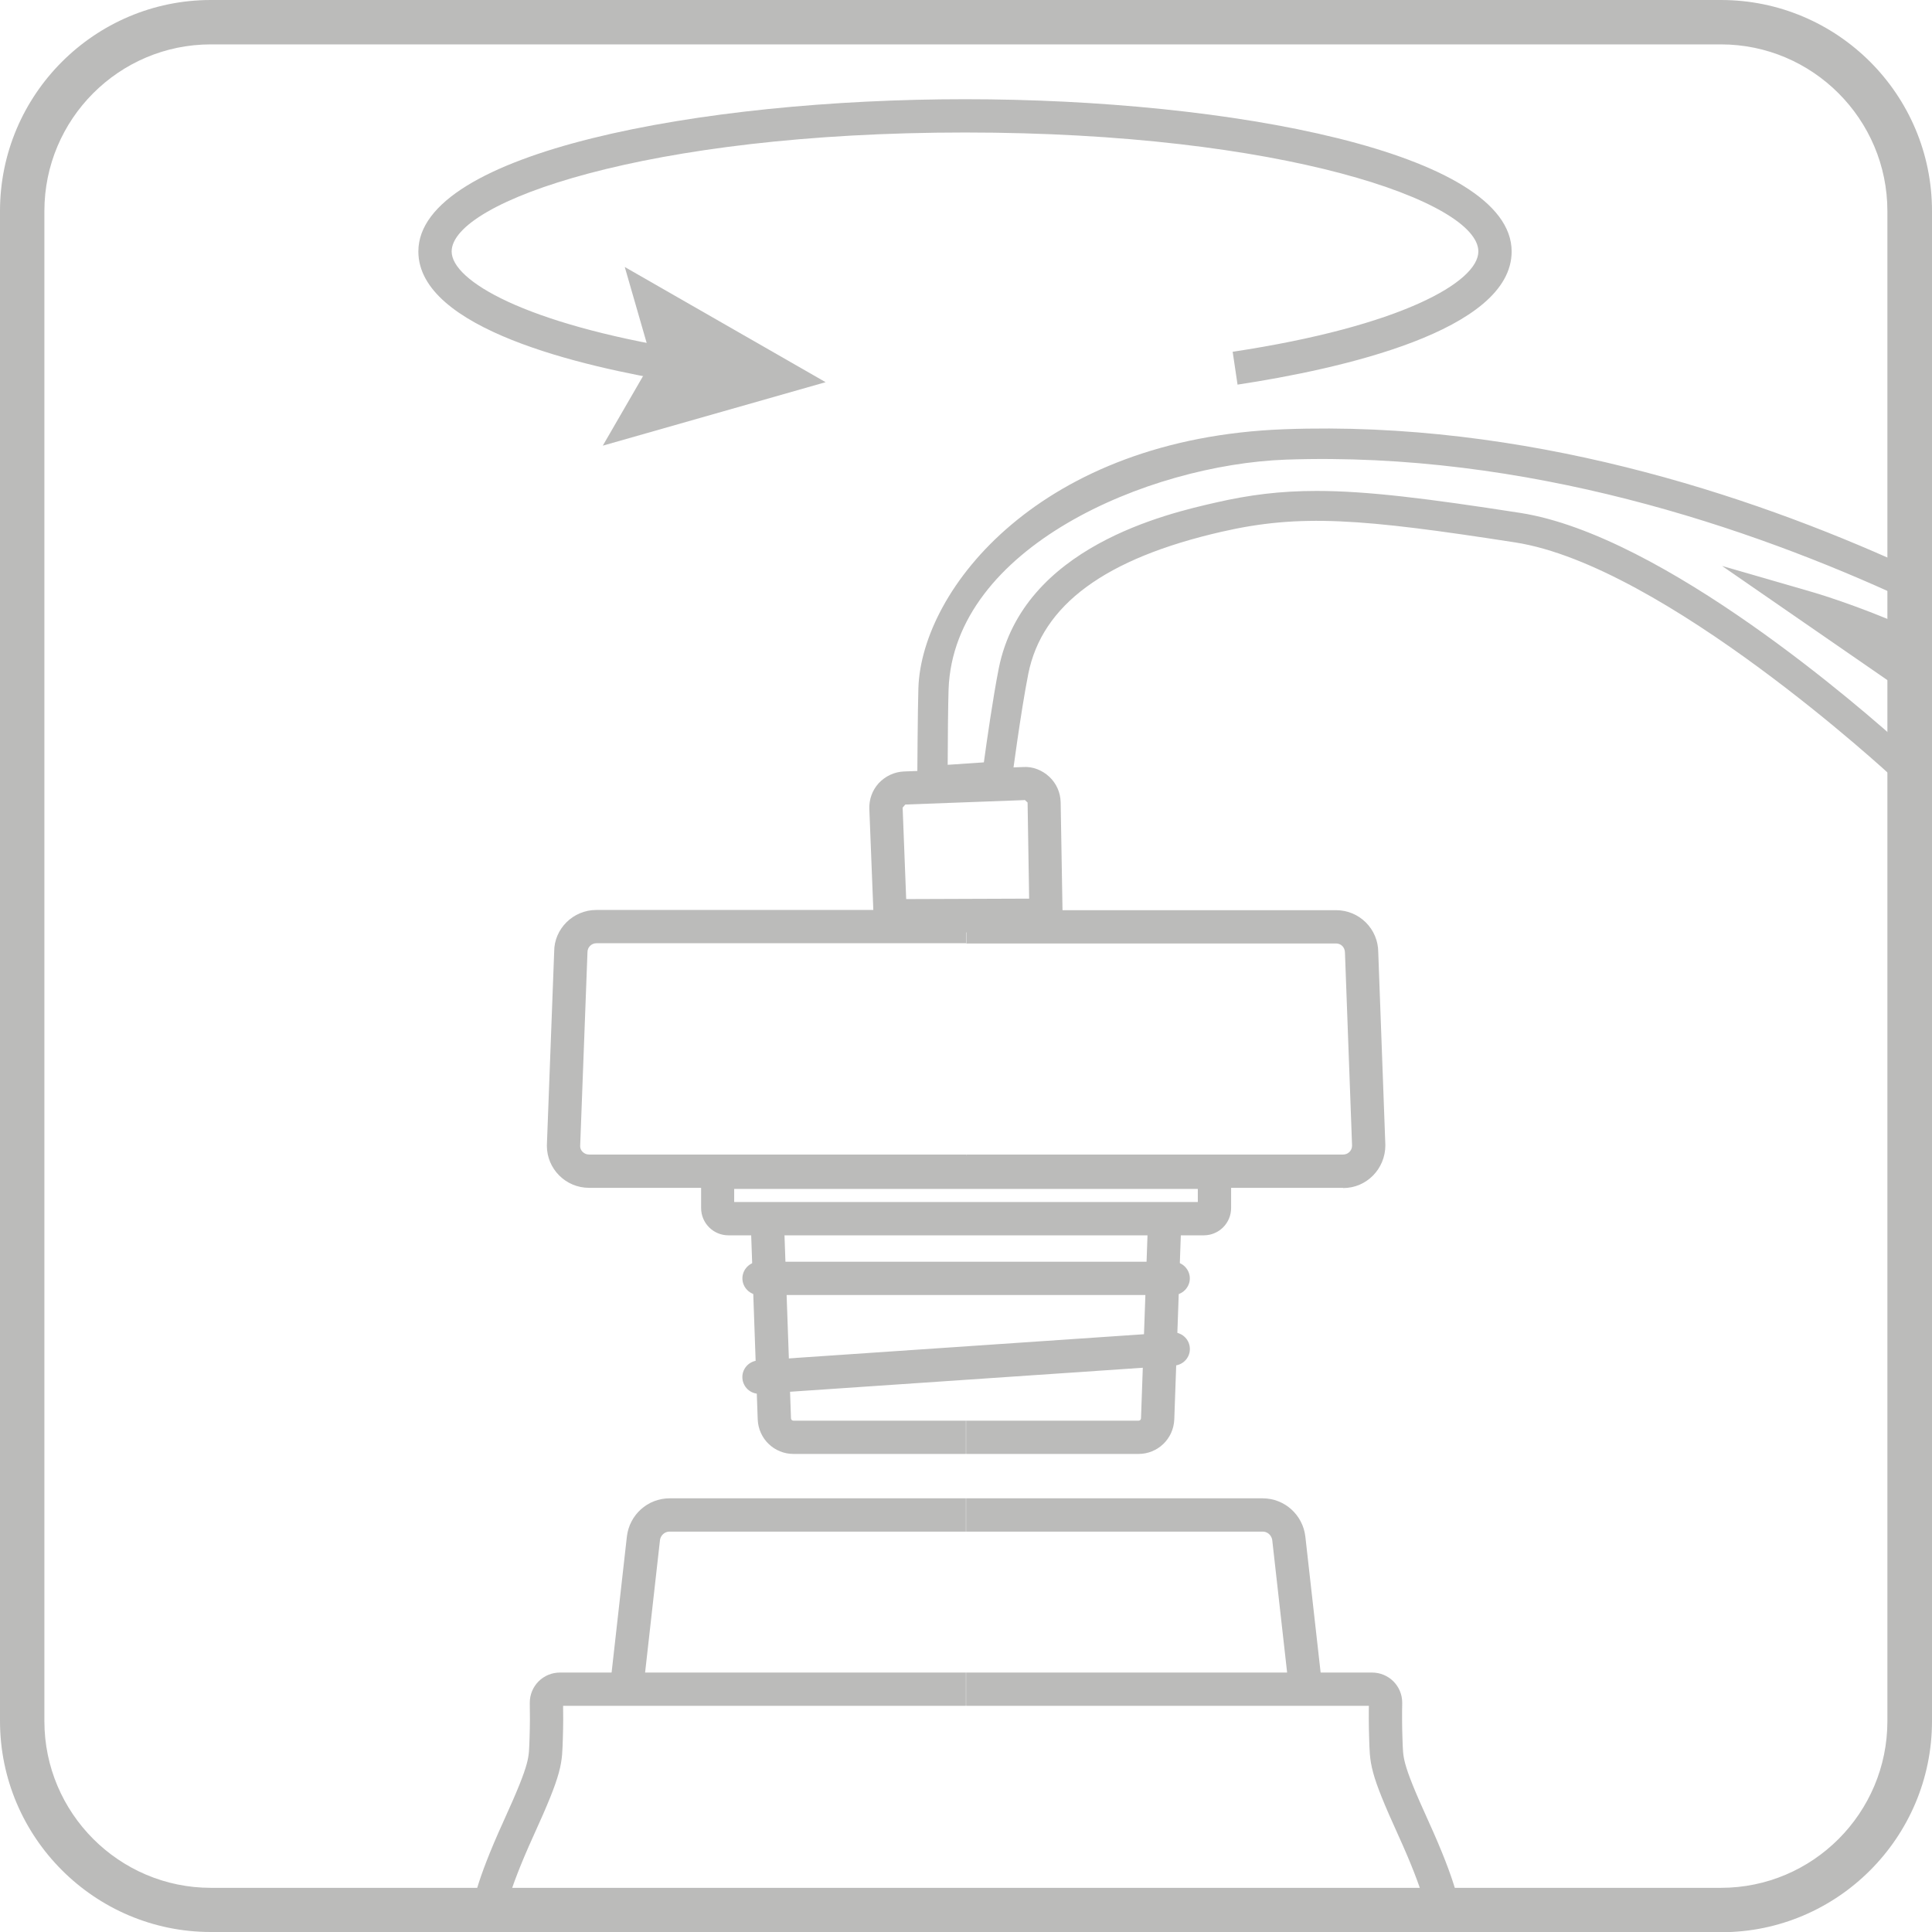 <?xml version="1.0" encoding="UTF-8"?>
<svg xmlns="http://www.w3.org/2000/svg" xmlns:xlink="http://www.w3.org/1999/xlink" xmlns:i="http://ns.adobe.com/AdobeIllustrator/10.0/" version="1.1" viewBox="0 0 87.05 87.05">
  <defs>
    <style>
      .st0, .st1 {
        fill: none;
      }

      .st1 {
        stroke: #bbbbba;
        stroke-miterlimit: 10;
        stroke-width: 1.5px;
      }

      .st2 {
        fill: #bbbbba;
      }

      .st3 {
        clip-path: url(#clippath-1);
      }

      .st4 {
        clip-path: url(#clippath-3);
      }

      .st5 {
        clip-path: url(#clippath-4);
      }

      .st6 {
        clip-path: url(#clippath-2);
      }

      .st7 {
        clip-path: url(#clippath-5);
      }

      .st8 {
        clip-path: url(#clippath);
      }
    </style>
    <clipPath id="clippath">
      <rect class="st0" x="33.82" y="54.89" width="9.7" height="10.63"></rect>
    </clipPath>
    <clipPath id="clippath-1">
      <rect class="st0" x="43.53" y="54.89" width="9.7" height="10.63"></rect>
    </clipPath>
    <clipPath id="clippath-2">
      <rect class="st0" x="21.3" y="75.35" width="22.22" height="10.69"></rect>
    </clipPath>
    <clipPath id="clippath-3">
      <rect class="st0" x="43.53" y="75.35" width="22.22" height="10.69"></rect>
    </clipPath>
    <clipPath id="clippath-4">
      <rect class="st0" x="27.52" y="67.51" width="16" height="8.3"></rect>
    </clipPath>
    <clipPath id="clippath-5">
      <rect class="st0" x="43.53" y="67.51" width="16" height="8.3"></rect>
    </clipPath>
  </defs>
  <g id="_x33_60Grad">
    <g id="_x3C_Gespiegelt_wiederholen_x3E_">
      <path class="st2" d="M43.53,53.52h-16.99c-1.05,0-1.9-.85-1.9-1.9l.33-8.75c0-1.02.85-1.87,1.9-1.87h16.66v1.5h-16.66c-.22,0-.4.18-.4.4l-.33,8.75c0,.19.18.37.4.37h16.99v1.5Z"></path>
      <rect class="st0" x="24.64" y="41.01" width="18.89" height="12.52"></rect>
    </g>
    <g id="_x3C_Gespiegelt_wiederholen_x3E_1" data-name="_x3C_Gespiegelt_wiederholen_x3E_">
      <path class="st2" d="M60.52,53.52h-16.99v-1.5h16.99c.22,0,.4-.18.4-.4l-.32-8.69c0-.25-.18-.42-.4-.42h-16.66v-1.5h16.66c1.05,0,1.9.85,1.9,1.9l.32,8.69c0,1.07-.85,1.93-1.9,1.93Z"></path>
      <rect class="st0" x="43.53" y="41.01" width="18.89" height="12.52"></rect>
    </g>
    <path class="st2" d="M54.24,55.66h-21.42c-.68,0-1.23-.55-1.23-1.23v-1.13c0-.68.55-1.23,1.23-1.23h21.42c.68,0,1.23.55,1.23,1.23v1.13c0,.68-.55,1.23-1.23,1.23ZM33.08,54.16h20.89v-.59h-20.89v.59Z"></path>
    <g>
      <g id="_x3C_Gespiegelt_wiederholen_x3E_2" data-name="_x3C_Gespiegelt_wiederholen_x3E_">
        <g class="st8">
          <path class="st1" d="M34.57,54.91l.32,9.02c.02.47.4.83.86.83h7.77"></path>
        </g>
      </g>
      <g id="_x3C_Gespiegelt_wiederholen_x3E_3" data-name="_x3C_Gespiegelt_wiederholen_x3E_">
        <g class="st3">
          <path class="st1" d="M52.48,54.91l-.32,9.02c-.02.47-.4.83-.86.83h-7.77"></path>
        </g>
      </g>
    </g>
    <path class="st2" d="M52.86,58.35h-18.66c-.41,0-.75-.34-.75-.75s.34-.75.75-.75h18.66c.41,0,.75.34.75.75s-.34.75-.75.75Z"></path>
    <path class="st2" d="M34.2,62.8c-.39,0-.72-.3-.75-.7-.03-.41.28-.77.7-.8l18.66-1.27c.41-.02.77.28.8.7.03.41-.28.77-.7.8l-18.66,1.27s-.03,0-.05,0Z"></path>
    <g>
      <g id="_x3C_Gespiegelt_wiederholen_x3E_4" data-name="_x3C_Gespiegelt_wiederholen_x3E_">
        <g class="st6">
          <path class="st1" d="M22.05,86.01s.04-.83,1.32-3.64,1.2-3.02,1.24-4.05c.02-.56.02-1.16.01-1.6,0-.34.27-.61.61-.61h18.29"></path>
        </g>
      </g>
      <g id="_x3C_Gespiegelt_wiederholen_x3E_5" data-name="_x3C_Gespiegelt_wiederholen_x3E_">
        <g class="st4">
          <path class="st1" d="M65,86.01s-.04-.83-1.32-3.64-1.2-3.02-1.24-4.05c-.02-.56-.02-1.16-.01-1.6,0-.34-.27-.61-.61-.61h-18.29"></path>
        </g>
      </g>
    </g>
    <g>
      <g id="_x3C_Gespiegelt_wiederholen_x3E_6" data-name="_x3C_Gespiegelt_wiederholen_x3E_">
        <g class="st5">
          <path class="st1" d="M43.53,68.26h-13.36c-.61,0-1.11.46-1.18,1.06l-.72,6.41"></path>
        </g>
      </g>
      <g id="_x3C_Gespiegelt_wiederholen_x3E_7" data-name="_x3C_Gespiegelt_wiederholen_x3E_">
        <g class="st7">
          <path class="st1" d="M43.53,68.26h13.36c.61,0,1.11.46,1.18,1.06l.72,6.41"></path>
        </g>
      </g>
    </g>
    <path class="st2" d="M39.39,42.03l-.22-5.57c-.02-.43.13-.85.42-1.17.3-.32.7-.51,1.14-.53l5.37-.2c.43-.03.86.14,1.18.44s.5.71.51,1.15l.1,5.84-8.5.04ZM46.16,36.05l-5.37.2h0s-.12.14-.12.14l.16,4.12,5.54-.02-.07-4.33-.13-.12Z"></path>
    <g>
      <path class="st2" d="M55.76,17.33l-.22-1.48c7.61-1.15,11.07-3.15,11.07-4.52,0-2.24-8.8-5.36-23.13-5.36s-23.13,3.12-23.13,5.36c0,1.31,3.27,3.25,10.46,4.42l-.24,1.48c-4.38-.71-11.72-2.42-11.72-5.9,0-4.46,12.69-6.86,24.63-6.86s24.63,2.4,24.63,6.86c0,3.59-7.74,5.3-12.35,6Z"></path>
      <polygon class="st2" points="28.15 12.03 29.37 16.26 27.16 20.08 37.2 17.22 28.15 12.03"></polygon>
    </g>
    <g>
      <path class="st2" d="M77.59,25.5l8.24,5.69v-2.97c-2.22-.97-4.08-1.52-4.23-1.56l-4.01-1.16Z"></path>
      <path class="st2" d="M85.83,33.68c-1.91-1.73-10.87-9.56-17.33-10.57-4.19-.65-6.9-.99-9.18-.99-1.61,0-3.01.17-4.57.53-2.14.49-8.65,1.97-9.75,7.47-.26,1.32-.54,3.28-.67,4.23l-1.63.11c0-1.03.02-2.84.04-3.4.23-6.4,8.97-10.12,15.19-10.35,10.86-.38,20.93,3.05,27.89,6.27v-1.51c-7.08-3.22-17.13-6.53-27.94-6.13-10.99.4-16.35,7.19-16.5,11.66-.03.8-.05,4.17-.05,4.17v.73s4.2-.28,4.2-.28l.07-.55s.39-2.98.73-4.7c.62-3.12,3.47-5.21,8.71-6.41,3.54-.81,6.27-.6,13.23.48,6.7,1.04,16.87,10.45,17.02,10.59.09.07.28.21.52.38v-1.74Z"></path>
    </g>
  </g>
  <g id="Rahmen">
    <path class="st2" d="M9.5,87.05c-5.24,0-9.5-4.27-9.5-9.51V9.51C0,4.26,4.27,0,9.5,0h68.04C82.79,0,87.05,4.26,87.05,9.51v68.04c0,5.24-4.26,9.51-9.5,9.51H9.5M9.5,2c-4.14,0-7.5,3.37-7.5,7.51v68.04c0,4.14,3.37,7.51,7.5,7.51h68.04c4.14,0,7.5-3.37,7.5-7.51V9.51c0-4.14-3.37-7.51-7.5-7.51H9.5Z"></path>
  </g>
</svg>

